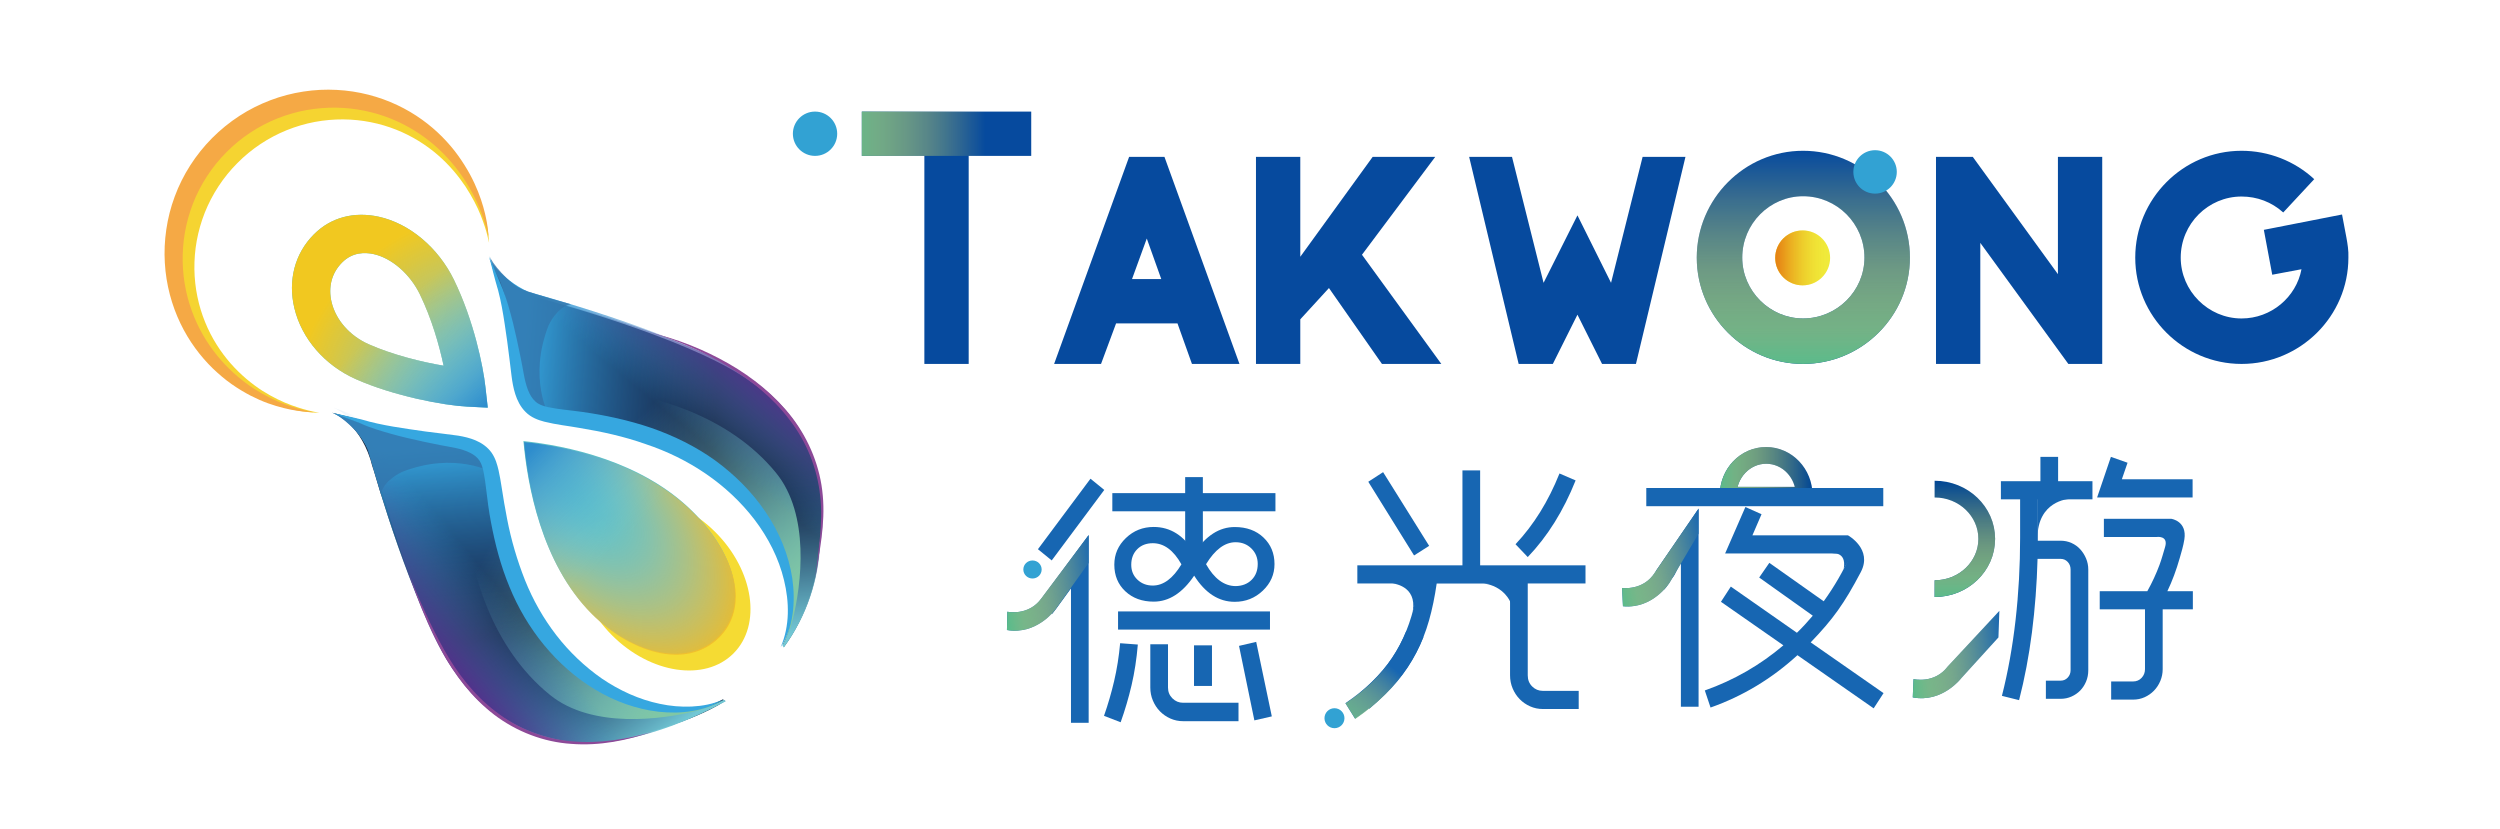 <?xml version="1.0" encoding="iso-8859-1"?>
<!-- Generator: Adobe Illustrator 22.0.0, SVG Export Plug-In . SVG Version: 6.00 Build 0)  -->
<svg version="1.1" id="&#x56FE;&#x5C42;_1" xmlns="http://www.w3.org/2000/svg" xmlns:xlink="http://www.w3.org/1999/xlink" x="0px"
	 y="0px" width="400.89px" height="133px" viewBox="0 0 400.89 133" style="enable-background:new 0 0 400.89 133;"
	 xml:space="preserve">
<g>
	<path style="fill:#F5DB33;" d="M114.711,85.326c6.176,6.175,7.476,14.887,2.903,19.459c-4.573,4.572-13.287,3.273-19.463-2.902
		c-6.176-6.175-7.475-14.887-2.903-19.459C99.821,77.852,108.534,79.151,114.711,85.326z"/>
	<path style="fill:#F5D431;" d="M51.217,66.201c0,0-0.106-0.005-0.313-0.014c-0.206-0.015-0.513-0.013-0.911-0.055
		c-0.2-0.02-0.423-0.041-0.669-0.065c-0.247-0.025-0.511-0.069-0.801-0.107c-0.577-0.082-1.238-0.204-1.968-0.386
		c-0.733-0.173-1.533-0.413-2.394-0.712c-0.859-0.304-1.764-0.702-2.709-1.177c-0.938-0.487-1.91-1.063-2.887-1.746
		c-0.978-0.676-1.943-1.507-2.88-2.397c-1.892-1.85-3.636-4.16-4.942-6.926c-1.305-2.754-2.161-5.939-2.327-9.306
		c-0.091-1.683-0.001-3.407,0.263-5.131c0.262-1.724,0.707-3.449,1.343-5.121c1.254-3.352,3.28-6.488,5.848-9.077
		c1.284-1.288,2.71-2.452,4.228-3.445c1.518-0.999,3.143-1.815,4.811-2.46c1.669-0.647,3.39-1.106,5.113-1.378
		c1.722-0.277,3.447-0.374,5.129-0.295c3.369,0.144,6.559,0.979,9.321,2.265c2.769,1.286,5.102,3.021,6.945,4.887
		c0.234,0.238,0.446,0.46,0.678,0.716c0.206,0.233,0.409,0.464,0.61,0.692c0.201,0.247,0.399,0.49,0.595,0.731
		c0.188,0.244,0.362,0.488,0.54,0.727c0.692,0.968,1.281,1.928,1.784,2.854c0.996,1.861,1.626,3.591,2.026,5.039
		c0.205,0.723,0.35,1.378,0.453,1.952c0.049,0.287,0.093,0.552,0.134,0.796c0.031,0.244,0.06,0.466,0.085,0.665
		c0.057,0.396,0.062,0.705,0.083,0.91c0.016,0.206,0.024,0.312,0.024,0.312s-0.024-0.104-0.069-0.305
		c-0.049-0.2-0.103-0.5-0.208-0.884c-0.184-0.772-0.532-1.883-1.072-3.244c-0.54-1.363-1.356-2.945-2.454-4.635
		c-0.562-0.837-1.205-1.694-1.94-2.543c-0.188-0.208-0.374-0.425-0.568-0.633c-0.195-0.204-0.392-0.41-0.592-0.619
		c-0.217-0.211-0.437-0.424-0.659-0.639c-0.199-0.189-0.439-0.402-0.666-0.598c-1.849-1.597-4.097-3.033-6.676-4.054
		c-2.574-1.024-5.476-1.627-8.49-1.649c-1.506-0.007-3.038,0.124-4.561,0.408c-1.522,0.287-3.032,0.734-4.498,1.323
		c-2.926,1.188-5.66,2.987-7.916,5.281c-2.276,2.273-4.056,5.018-5.225,7.951c-0.58,1.468-1.007,2.984-1.287,4.507
		c-0.277,1.523-0.392,3.055-0.375,4.56c0.043,3.012,0.669,5.907,1.715,8.47c1.035,2.566,2.502,4.812,4.096,6.63
		c1.63,1.851,3.379,3.281,5.071,4.376c1.702,1.07,3.311,1.833,4.688,2.332c1.377,0.498,2.502,0.807,3.276,0.972
		c0.387,0.092,0.69,0.142,0.891,0.185C51.113,66.18,51.217,66.201,51.217,66.201z"/>
	<path style="fill:#59C0C9;" d="M115.255,102.042c4.693-4.694,2.961-12.873-4.134-19.966c-8.217-8.215-20.493-10.637-27.188-11.349
		c0.614,6.868,2.846,19.561,10.91,27.623C100.769,104.274,109.811,107.485,115.255,102.042z"/>
	<path style="fill:#F5A945;" d="M50.297,66.111c0,0-0.111-0.006-0.325-0.017c-0.214-0.017-0.533-0.017-0.947-0.065
		c-0.208-0.022-0.44-0.046-0.695-0.073c-0.256-0.028-0.532-0.075-0.832-0.117c-0.6-0.09-1.288-0.222-2.047-0.416
		c-0.763-0.186-1.596-0.441-2.493-0.759c-0.895-0.323-1.838-0.743-2.823-1.244c-0.978-0.515-1.993-1.12-3.013-1.837
		c-1.021-0.71-2.031-1.581-3.011-2.512c-1.981-1.937-3.809-4.351-5.188-7.233c-1.378-2.872-2.292-6.186-2.491-9.686
		c-0.108-1.748-0.029-3.539,0.232-5.327c0.258-1.789,0.707-3.577,1.354-5.309c1.276-3.473,3.355-6.713,6.002-9.381
		c1.324-1.327,2.795-2.526,4.365-3.545c1.569-1.025,3.25-1.859,4.977-2.517c1.728-0.658,3.512-1.12,5.3-1.391
		c1.786-0.275,3.577-0.361,5.326-0.266c3.5,0.176,6.82,1.069,9.699,2.427c2.887,1.357,5.325,3.178,7.254,5.132
		c0.245,0.249,0.467,0.481,0.709,0.749c0.215,0.244,0.429,0.485,0.639,0.724c0.21,0.258,0.419,0.512,0.624,0.764
		c0.198,0.255,0.38,0.51,0.566,0.76c0.726,1.011,1.346,2.012,1.876,2.978c1.049,1.94,1.718,3.743,2.145,5.25
		c0.219,0.753,0.374,1.435,0.486,2.031c0.053,0.298,0.102,0.574,0.147,0.827c0.035,0.255,0.066,0.485,0.094,0.692
		c0.062,0.411,0.069,0.733,0.092,0.946c0.018,0.214,0.027,0.324,0.027,0.324s-0.025-0.108-0.074-0.317
		c-0.053-0.208-0.111-0.52-0.223-0.919c-0.197-0.803-0.568-1.96-1.139-3.379c-0.571-1.419-1.433-3.07-2.587-4.834
		c-0.59-0.874-1.265-1.769-2.035-2.657c-0.197-0.218-0.392-0.445-0.595-0.662c-0.204-0.213-0.411-0.429-0.62-0.647
		c-0.227-0.22-0.457-0.443-0.689-0.669c-0.209-0.198-0.46-0.421-0.697-0.627c-1.933-1.674-4.279-3.183-6.967-4.265
		c-2.683-1.083-5.7-1.734-8.832-1.78c-1.564-0.019-3.154,0.104-4.734,0.388c-1.579,0.285-3.144,0.738-4.661,1.338
		c-3.03,1.21-5.855,3.058-8.181,5.422c-2.346,2.343-4.173,5.18-5.364,8.217c-0.591,1.521-1.022,3.091-1.3,4.67
		c-0.275,1.581-0.383,3.171-0.353,4.734c0.069,3.129,0.742,6.141,1.849,8.811c1.095,2.674,2.637,5.018,4.308,6.919
		c1.708,1.937,3.536,3.436,5.302,4.586c1.777,1.125,3.453,1.93,4.888,2.459c1.435,0.528,2.606,0.858,3.411,1.036
		c0.402,0.098,0.718,0.152,0.927,0.199C50.189,66.088,50.297,66.111,50.297,66.111z"/>
	<path style="fill:#18253F;" d="M121.436,61.969c-0.315-0.233-0.628-0.454-0.941-0.669l0.003-0.001
		c-8.257-6.135-27.722-11.828-36.355-14.151c-4.567-2.12-5.48-5.35-5.48-5.35l1.197,4.163l-0.1-0.133
		c1.19,2.89,2.418,9.215,3.228,14.462c0.4,2.591,1.338,4.23,2.477,5.248c1.028,0.919,2.481,1.189,5.967,1.628
		c6.712,0.844,16.645,2.681,24.523,9.208c11.258,9.327,13.021,20.854,9.563,26.99c0.086,0.11,0.16,0.229,0.222,0.354
		c3.627-5.032,5.512-10.858,5.722-16.725C133.088,77.732,129.519,67.927,121.436,61.969z"/>
	<path style="fill:#18253F;" d="M115.927,112.139c-2.11,1.169-4.696,1.823-7.589,1.71c-6.351-0.247-15.031-5.263-19.68-10.774
		c-6.435-7.63-8.24-17.67-9.068-24.56c-0.378-3.148-1.154-5.095-2.221-6.261c-0.547-0.598-1.764-1.431-5.102-1.907
		c-5.106-0.728-11.592-1.843-14.629-3.062l0,0L53.21,66.17c0,0,4.161,1.196,6.195,7.523l-0.07-0.253
		c0.033,0.115,0.067,0.232,0.101,0.349c-0.011-0.033-0.022-0.064-0.032-0.096l0.45,1.631c-0.053-0.231-0.11-0.456-0.168-0.676
		c2.811,9.581,8.152,25.961,13.7,33.293l0.001-0.003c0.218,0.31,0.441,0.62,0.677,0.934c6.033,8.037,15.884,11.523,25.139,9.807
		c-0.114-0.059,10.992-2.302,17.072-6.271C116.145,112.332,116.03,112.241,115.927,112.139z"/>
	<g>
		
			<linearGradient id="SVGID_1_" gradientUnits="userSpaceOnUse" x1="-30.426" y1="-187.038" x2="-28.061" y2="-155.818" gradientTransform="matrix(1 0 0 1 113.572 257.531)">
			<stop  offset="0.005" style="stop-color:#36A7E0"/>
			<stop  offset="0.542" style="stop-color:#277CC1;stop-opacity:0.46"/>
			<stop  offset="1" style="stop-color:#205BA9;stop-opacity:0"/>
		</linearGradient>
		<path style="fill:url(#SVGID_1_);" d="M74.124,109.283c-0.235-0.314-0.459-0.625-0.676-0.935l-0.001,0.002
			c-6.2-8.208-12.042-27.626-14.429-36.239c-2.155-4.55-5.722-5.913-5.722-5.913l4.502,1.641l-0.134-0.099
			c2.9,1.168,9.235,2.347,14.489,3.118c2.595,0.381,4.242,1.305,5.268,2.436c0.927,1.021,1.208,2.472,1.673,5.953
			c0.895,6.703,2.808,16.621,9.396,24.447c9.414,11.184,20.956,12.859,27.067,9.356c0.111,0.085,0.23,0.158,0.356,0.219
			c-5.005,3.664-10.818,5.593-16.684,5.847C89.978,120.813,80.144,117.318,74.124,109.283z"/>
	</g>
	<g>
		
			<linearGradient id="SVGID_2_" gradientUnits="userSpaceOnUse" x1="6372.313" y1="-6589.57" x2="6374.691" y2="-6558.171" gradientTransform="matrix(0 1 1 0 6672.341 -6301.239)">
			<stop  offset="0.005" style="stop-color:#36A7E0"/>
			<stop  offset="0.542" style="stop-color:#277CC1;stop-opacity:0.46"/>
			<stop  offset="1" style="stop-color:#205BA9;stop-opacity:0"/>
		</linearGradient>
		<path style="fill:url(#SVGID_2_);" d="M121.858,61.893c-0.314-0.235-0.626-0.458-0.935-0.676l0.002-0.001
			c-8.21-6.198-27.632-12.039-36.246-14.426c-4.551-2.154-6.255-5.38-6.255-5.38l1.982,4.16l-0.099-0.134
			c1.168,2.899,2.348,9.233,3.118,14.486c0.381,2.594,1.305,4.241,2.437,5.267c1.021,0.926,2.472,1.208,5.955,1.673
			c6.705,0.895,16.624,2.807,24.452,9.393c11.187,9.413,12.862,20.952,9.358,27.061c0.084,0.111,0.158,0.23,0.219,0.356
			c3.665-5.004,5.594-10.816,5.848-16.681C133.39,77.744,129.895,67.911,121.858,61.893z"/>
	</g>
	
		<radialGradient id="SVGID_3_" cx="38.014" cy="145.569" r="36.475" gradientTransform="matrix(0.691 0.723 -0.376 0.359 120.581 -0.65)" gradientUnits="userSpaceOnUse">
		<stop  offset="0" style="stop-color:#72C8D5;stop-opacity:0"/>
		<stop  offset="0.251" style="stop-color:#ACC8A4;stop-opacity:0.251"/>
		<stop  offset="0.502" style="stop-color:#D0C473;stop-opacity:0.502"/>
		<stop  offset="0.719" style="stop-color:#E5C04B;stop-opacity:0.719"/>
		<stop  offset="0.892" style="stop-color:#F0BC2C;stop-opacity:0.892"/>
		<stop  offset="1" style="stop-color:#F4BB1B"/>
	</radialGradient>
	<path style="fill:url(#SVGID_3_);" d="M115.356,102.201c4.692-4.694,2.96-12.873-4.134-19.966
		c-8.217-8.215-20.492-10.636-27.188-11.349c0.614,6.867,2.847,19.561,10.91,27.623C100.87,104.434,109.913,107.645,115.356,102.201
		z"/>
	<g>
		
			<linearGradient id="SVGID_4_" gradientUnits="userSpaceOnUse" x1="-28.895" y1="-161.375" x2="-10.801" y2="-136.54" gradientTransform="matrix(1 0 0 1 113.572 257.53)">
			<stop  offset="0" style="stop-color:#113479;stop-opacity:0"/>
			<stop  offset="0.246" style="stop-color:#22528B;stop-opacity:0.248"/>
			<stop  offset="0.808" style="stop-color:#5CA9C2;stop-opacity:0.813"/>
			<stop  offset="0.995" style="stop-color:#72C8D5"/>
		</linearGradient>
		<path style="fill:url(#SVGID_4_);" d="M74.124,108.948c-0.235-0.314-0.459-0.625-0.676-0.935l-0.001,0.002
			c-6.2-8.208-11.539-28.127-13.928-36.74c-2.155-4.55-5.722-5.913-5.722-5.913l4.502,1.641l-0.134-0.099
			c2.9,1.168,9.235,2.347,14.489,3.118c2.595,0.381,4.241,1.305,5.268,2.436c0.926,1.021,1.208,2.472,1.673,5.953
			c0.895,6.703,2.808,16.621,9.396,24.447c9.415,11.185,20.956,12.859,27.067,9.356c0.111,0.084,0.23,0.158,0.356,0.219
			c-5.801,3.134-11.729,5.379-17.52,6.349C88.98,120.444,80.144,116.983,74.124,108.948z"/>
	</g>
	
		<linearGradient id="SVGID_5_" gradientUnits="userSpaceOnUse" x1="-5058.114" y1="-1711.478" x2="-5040.139" y2="-1732.607" gradientTransform="matrix(0.707 -0.707 0.707 0.707 4895.278 -2262.728)">
		<stop  offset="0.005" style="stop-color:#72C8D5"/>
		<stop  offset="0.108" style="stop-color:#6FC4D3;stop-opacity:0.896"/>
		<stop  offset="0.239" style="stop-color:#67B9CD;stop-opacity:0.765"/>
		<stop  offset="0.384" style="stop-color:#5BA8C2;stop-opacity:0.619"/>
		<stop  offset="0.541" style="stop-color:#4A8FB2;stop-opacity:0.462"/>
		<stop  offset="0.706" style="stop-color:#35709E;stop-opacity:0.296"/>
		<stop  offset="0.875" style="stop-color:#204E88;stop-opacity:0.125"/>
		<stop  offset="1" style="stop-color:#113479;stop-opacity:0"/>
	</linearGradient>
	<path style="fill:url(#SVGID_5_);" d="M121.69,62.06c-0.314-0.235-0.625-0.458-0.935-0.676l0.003-0.001
		c-8.21-6.198-27.632-12.039-36.246-14.426c-4.551-2.154-6.255-5.38-6.255-5.38l1.982,4.16l-0.099-0.134
		c1.168,2.899,2.348,9.233,3.118,14.486c0.381,2.595,1.305,4.241,2.437,5.267c1.021,0.926,2.473,1.207,5.955,1.673
		c6.705,0.895,16.624,2.807,24.452,9.394c11.187,9.412,12.862,20.952,9.358,27.061c0.084,0.111,0.158,0.23,0.219,0.356
		c3.665-5.004,5.594-10.816,5.849-16.681C133.223,77.911,129.728,68.079,121.69,62.06z"/>
	
		<linearGradient id="SVGID_6_" gradientUnits="userSpaceOnUse" x1="-5037.419" y1="-1705.201" x2="-5037.022" y2="-1741.949" gradientTransform="matrix(0.707 -0.707 0.707 0.707 4895.278 -2262.728)">
		<stop  offset="0" style="stop-color:#80C7A5"/>
		<stop  offset="0.642" style="stop-color:#77C7C7;stop-opacity:0.358"/>
		<stop  offset="1" style="stop-color:#72C8D5;stop-opacity:0"/>
	</linearGradient>
	<path style="fill:url(#SVGID_6_);" d="M125.519,103.363c1.039-1.873,1.673-4.413,1.56-7.305
		c-0.247-6.349-5.263-15.027-10.776-19.675c-7.632-6.434-17.674-8.238-24.565-9.066c-3.148-0.378-5.096-1.154-6.263-2.221
		c-0.598-0.547-1.43-1.763-1.907-5.102c0,0,4.075,1.78,12.327,2.449c8.252,0.669,20.828,3.926,28.548,13.379
		c5.438,6.66,4.117,17.8,2.638,23.682C126.461,101.971,125.549,103.393,125.519,103.363z"/>
	
		<linearGradient id="SVGID_7_" gradientUnits="userSpaceOnUse" x1="-5060.066" y1="-1708.28" x2="-5069.764" y2="-1743.998" gradientTransform="matrix(0.707 -0.707 0.707 0.707 4895.278 -2262.728)">
		<stop  offset="0" style="stop-color:#80C7A5"/>
		<stop  offset="0.642" style="stop-color:#77C7C7;stop-opacity:0.358"/>
		<stop  offset="1" style="stop-color:#72C8D5;stop-opacity:0"/>
	</linearGradient>
	<path style="fill:url(#SVGID_7_);" d="M115.793,112.341c-1.866,1.053-4.401,1.706-7.295,1.615
		c-6.352-0.199-15.07-5.148-19.76-10.625c-6.493-7.581-8.373-17.607-9.254-24.49c-0.402-3.145-1.193-5.086-2.269-6.244
		c-0.552-0.594-1.774-1.417-5.116-1.868c0,0,1.81,4.06,2.542,12.305c0.731,8.245,4.085,20.794,13.598,28.439
		c6.702,5.386,17.835,3.981,23.706,2.457C114.407,113.292,115.823,112.371,115.793,112.341z"/>
	
		<linearGradient id="SVGID_8_" gradientUnits="userSpaceOnUse" x1="-5072.286" y1="-1739.444" x2="-5087.47" y2="-1740.867" gradientTransform="matrix(0.707 -0.707 0.707 0.707 4895.278 -2262.728)">
		<stop  offset="0" style="stop-color:#3793D1;stop-opacity:0"/>
		<stop  offset="0.339" style="stop-color:#4A74B9;stop-opacity:0.341"/>
		<stop  offset="0.995" style="stop-color:#59288B"/>
	</linearGradient>
	<path style="fill:url(#SVGID_8_);" d="M73.789,108.948c-0.235-0.314-0.458-0.625-0.676-0.935l-0.001,0.002
		c-6.2-8.208-11.539-28.127-13.928-36.74c-2.155-4.55-5.722-5.913-5.722-5.913l4.502,1.641l-0.134-0.099
		c2.9,1.168,9.235,2.347,14.489,3.118c2.595,0.381,4.242,1.305,5.268,2.436c0.927,1.021,1.208,2.471,1.673,5.953
		c0.895,6.704,2.808,16.621,9.396,24.447c9.414,11.185,20.956,12.859,27.067,9.356c0.111,0.085,0.23,0.158,0.356,0.219
		c-5.801,3.134-11.729,5.379-17.521,6.349C88.645,120.444,79.809,116.983,73.789,108.948z"/>
	
		<linearGradient id="SVGID_9_" gradientUnits="userSpaceOnUse" x1="4271.073" y1="-1739.205" x2="4255.893" y2="-1740.628" gradientTransform="matrix(-0.707 0.707 0.707 0.707 4356.344 -1723.794)">
		<stop  offset="0" style="stop-color:#3793D1;stop-opacity:0"/>
		<stop  offset="0.339" style="stop-color:#4A74B9;stop-opacity:0.341"/>
		<stop  offset="0.995" style="stop-color:#59288B"/>
	</linearGradient>
	<path style="fill:url(#SVGID_9_);" d="M121.501,61.58c-0.314-0.235-0.625-0.458-0.935-0.676l0.002-0.001
		c-8.209-6.198-28.133-11.537-36.748-13.925c-4.551-2.155-5.915-5.72-5.915-5.72l1.642,4.501l-0.099-0.134
		c1.168,2.9,2.348,9.234,3.119,14.486c0.381,2.594,1.305,4.241,2.436,5.267c1.022,0.926,2.473,1.208,5.955,1.673
		c6.705,0.895,16.624,2.807,24.452,9.393c11.186,9.413,12.861,20.952,9.357,27.061c0.085,0.111,0.158,0.23,0.22,0.356
		c3.135-5.799,5.38-11.727,6.35-17.517C132.999,76.433,129.538,67.599,121.501,61.58z"/>
	
		<linearGradient id="SVGID_10_" gradientUnits="userSpaceOnUse" x1="-5052.595" y1="-1729.914" x2="-5052.831" y2="-1750.493" gradientTransform="matrix(0.707 -0.707 0.707 0.707 4895.278 -2262.728)">
		<stop  offset="0" style="stop-color:#72C8D5;stop-opacity:0"/>
		<stop  offset="0.254" style="stop-color:#65BCD5;stop-opacity:0.254"/>
		<stop  offset="0.75" style="stop-color:#449ED2;stop-opacity:0.75"/>
		<stop  offset="1" style="stop-color:#2E8DCD"/>
	</linearGradient>
	<path style="fill:url(#SVGID_10_);" d="M115.356,102.201c4.692-4.694,2.96-12.873-4.134-19.966
		c-8.217-8.215-20.492-10.636-27.188-11.349c0.614,6.867,2.847,19.561,10.91,27.623C100.87,104.434,109.913,107.645,115.356,102.201
		z"/>
	<path style="opacity:0.8;fill:#3276AC;" d="M53.295,66.198c0,0,12.015,3.491,13.855,3.324l6.9,1.129c0,0,4.166,0.55,5.052,5.167
		c0,0-6.097-3.536-14.712-0.108c0,0-2.969,1.38-3.304,3.554c0,0-1.513-5.579-2.367-7.744C57.866,69.355,54.245,66.386,53.295,66.198
		z"/>
	<path style="opacity:0.8;fill:#3276AC;" d="M78.495,41.003c0,0,3.492,12.012,3.325,13.852l1.129,6.898c0,0,0.55,4.166,5.168,5.051
		c0,0-3.537-6.097-0.108-14.709c0,0,1.38-2.968,3.555-3.303c0,0-5.58-1.513-7.746-2.366C81.653,45.573,78.684,41.953,78.495,41.003z
		"/>
	<g>
		<path style="fill:#36A7E0;" d="M53.347,66.213c1.543,0.342,3.087,0.679,4.622,1.047l0.028,0.01
			c3.304,0.982,6.803,1.424,10.249,1.925c1.753,0.239,3.419,0.402,5.246,0.668c0.912,0.156,1.843,0.361,2.777,0.757
			c0.932,0.396,1.859,1.011,2.539,1.942c0.671,0.958,0.926,1.961,1.142,2.862c0.205,0.913,0.349,1.797,0.486,2.675
			c0.263,1.738,0.553,3.427,0.882,5.121c0.65,3.382,1.624,6.673,2.875,9.834c1.266,3.156,2.945,6.12,5.007,8.789
			c2.07,2.677,4.546,5.047,7.325,6.978c2.799,1.896,5.933,3.352,9.28,4.045c1.669,0.359,3.387,0.51,5.106,0.435
			c1.715-0.086,3.449-0.396,5.054-1.126c-1.476,0.969-3.21,1.552-4.976,1.843c-1.771,0.311-3.59,0.302-5.386,0.114
			c-3.592-0.419-7.087-1.685-10.193-3.572c-6.237-3.761-11.003-9.771-13.724-16.479c-1.393-3.345-2.303-6.851-2.96-10.363
			c-0.337-1.752-0.566-3.536-0.768-5.276c-0.103-0.86-0.214-1.713-0.366-2.519c-0.155-0.804-0.357-1.539-0.688-2.036
			c-0.667-1.062-2.178-1.686-3.795-2.036c-0.796-0.178-1.688-0.313-2.553-0.481l-2.595-0.534c-1.725-0.379-3.45-0.758-5.155-1.242
			c-1.703-0.484-3.411-0.968-5.048-1.728l0.028,0.01C56.299,67.34,54.824,66.774,53.347,66.213z"/>
	</g>
	<g>
		<path style="fill:#36A7E0;" d="M78.433,41.132l2.156,5.18c0.71,1.771,1.186,3.596,1.662,5.416c0.449,1.826,0.84,3.663,1.214,5.501
			c0.192,0.918,0.357,1.842,0.524,2.761c0.163,0.88,0.364,1.745,0.664,2.517c0.299,0.774,0.692,1.436,1.22,1.892
			c0.487,0.451,1.129,0.689,1.975,0.88c1.675,0.363,3.558,0.501,5.435,0.765c3.749,0.527,7.497,1.33,11.133,2.565
			c3.62,1.261,7.133,2.967,10.279,5.236c3.128,2.291,5.901,5.04,8.068,8.256c2.179,3.192,3.71,6.849,4.287,10.658
			c0.277,1.903,0.311,3.842,0.04,5.734c-0.279,1.886-0.881,3.741-1.918,5.308c1.509-3.448,1.396-7.286,0.547-10.784
			c-0.849-3.528-2.537-6.798-4.707-9.662c-4.393-5.753-10.625-9.863-17.493-12.144c-3.419-1.216-7-1.998-10.627-2.595
			c-1.807-0.323-3.656-0.507-5.619-0.999c-0.493-0.13-1.005-0.289-1.528-0.536c-0.518-0.242-1.054-0.594-1.462-1.017
			c-0.839-0.829-1.339-1.87-1.653-2.85c-0.318-0.991-0.479-1.967-0.602-2.929l-0.338-2.771c-0.221-1.847-0.473-3.688-0.756-5.522
			c-0.276-1.833-0.59-3.666-1.059-5.439C79.341,44.784,78.898,42.938,78.433,41.132z"/>
	</g>
	<g>
		<path style="fill:#59C0C9;" d="M78.215,65.369l-3.324-0.167c-3.705-0.186-11.691-1.677-17.846-4.409
			c-4.966-2.204-8.659-6.469-9.837-11.366c-1.065-4.426,0.049-8.767,3.123-11.841c0.008-0.007,0.015-0.015,0.023-0.022
			c2.701-2.701,6.403-3.682,10.382-2.812c4.92,1.077,9.548,4.961,12.056,10.116c3.206,6.589,4.684,13.896,5.047,17.171
			L78.215,65.369z M54.871,42.08c-0.004,0.004-0.008,0.008-0.012,0.012c-1.685,1.685-2.264,3.967-1.686,6.369
			c0.69,2.868,2.925,5.396,5.96,6.743c3.791,1.683,8.487,2.85,12.001,3.436c-0.674-3.191-1.89-7.502-3.811-11.451
			c-1.589-3.265-4.518-5.809-7.427-6.446C58.532,40.444,56.535,40.416,54.871,42.08z"/>
	</g>
	<g>
		
			<radialGradient id="SVGID_11_" cx="-5053.285" cy="-1757.61" r="34.062" gradientTransform="matrix(0.707 -0.707 0.707 0.707 4895.775 -2262.361)" gradientUnits="userSpaceOnUse">
			<stop  offset="0" style="stop-color:#72C8D5;stop-opacity:0"/>
			<stop  offset="0.097" style="stop-color:#93CBBD;stop-opacity:0.097"/>
			<stop  offset="0.25" style="stop-color:#B6CC97;stop-opacity:0.25"/>
			<stop  offset="0.404" style="stop-color:#CECB74;stop-opacity:0.404"/>
			<stop  offset="0.556" style="stop-color:#DECA56;stop-opacity:0.556"/>
			<stop  offset="0.707" style="stop-color:#E9C93C;stop-opacity:0.707"/>
			<stop  offset="0.856" style="stop-color:#EFC829;stop-opacity:0.856"/>
			<stop  offset="1" style="stop-color:#F1C820"/>
		</radialGradient>
		<path style="fill:url(#SVGID_11_);" d="M78.215,65.369l-3.324-0.167c-3.705-0.186-11.691-1.677-17.846-4.409
			c-4.966-2.204-8.659-6.469-9.837-11.366c-1.065-4.426,0.049-8.767,3.123-11.841c0.008-0.007,0.015-0.015,0.023-0.022
			c2.701-2.701,6.403-3.682,10.382-2.812c4.92,1.077,9.548,4.961,12.056,10.116c3.206,6.589,4.684,13.896,5.047,17.171
			L78.215,65.369z M54.871,42.08c-0.004,0.004-0.008,0.008-0.012,0.012c-1.685,1.685-2.264,3.967-1.686,6.369
			c0.69,2.868,2.925,5.396,5.96,6.743c3.791,1.683,8.487,2.85,12.001,3.436c-0.674-3.191-1.89-7.502-3.811-11.451
			c-1.589-3.265-4.518-5.809-7.427-6.446C58.532,40.444,56.535,40.416,54.871,42.08z"/>
	</g>
	
		<linearGradient id="SVGID_12_" gradientUnits="userSpaceOnUse" x1="-5053.106" y1="-1781.557" x2="-5053.579" y2="-1760.742" gradientTransform="matrix(0.707 -0.707 0.707 0.707 4895.278 -2262.728)">
		<stop  offset="0" style="stop-color:#72C8D5;stop-opacity:0"/>
		<stop  offset="0.188" style="stop-color:#6CC3D6;stop-opacity:0.188"/>
		<stop  offset="0.457" style="stop-color:#5EB6D5;stop-opacity:0.457"/>
		<stop  offset="0.773" style="stop-color:#46A0D2;stop-opacity:0.773"/>
		<stop  offset="1" style="stop-color:#2E8DCD"/>
	</linearGradient>
	<path style="fill:url(#SVGID_12_);" d="M78.215,65.369l-3.324-0.167c-3.705-0.186-11.691-1.677-17.846-4.409
		c-4.966-2.204-8.659-6.469-9.837-11.366c-1.065-4.426,0.049-8.767,3.123-11.841c0.008-0.007,0.015-0.015,0.023-0.022
		c2.701-2.701,6.403-3.682,10.382-2.812c4.92,1.077,9.548,4.961,12.056,10.116c3.206,6.589,4.684,13.896,5.047,17.171L78.215,65.369
		z M54.871,42.08c-0.004,0.004-0.008,0.008-0.012,0.012c-1.685,1.685-2.264,3.967-1.686,6.369c0.69,2.868,2.925,5.396,5.96,6.743
		c3.791,1.683,8.487,2.85,12.001,3.436c-0.674-3.191-1.89-7.502-3.811-11.451c-1.589-3.265-4.518-5.809-7.427-6.446
		C58.532,40.444,56.535,40.416,54.871,42.08z"/>
	<g>
		<path style="fill:#8C4998;" d="M104.368,53.356c4.355,1.033,8.561,2.719,12.463,4.946c3.89,2.235,7.472,5.112,10.226,8.704
			c2.73,3.596,4.497,7.953,4.88,12.456c0.423,4.523-0.515,8.966-1.252,13.362c0.288-2.218,0.598-4.435,0.795-6.659
			c0.215-2.22,0.295-4.454,0.037-6.66c-0.463-4.416-2.186-8.663-4.896-12.168c-2.665-3.551-6.196-6.384-10.003-8.673
			c-1.906-1.151-3.903-2.154-5.951-3.038C108.623,54.733,106.526,53.945,104.368,53.356z"/>
	</g>
	<g>
		<path style="fill:#8C4998;" d="M65.64,92.075c0.755,2.084,1.625,4.123,2.554,6.131c0.92,2.012,1.905,3.995,2.982,5.923
			c2.146,3.839,4.886,7.402,8.401,10.044c3.469,2.683,7.713,4.33,12.096,4.694c4.386,0.417,8.832-0.309,13.068-1.574
			c-4.174,1.457-8.632,2.343-13.103,1.993c-4.467-0.281-8.826-1.971-12.392-4.678c-3.561-2.735-6.347-6.356-8.438-10.278
			C68.732,100.399,66.993,96.298,65.64,92.075z"/>
	</g>
</g>
<g>
	<g>
		<g>
			<g>
				<path style="fill:#064A9E;" d="M165.364,17.894v7.104h-10.03v33.36h-7.107v-33.36h-10.03v-7.104H165.364z"/>
				<path style="fill:#064A9E;" d="M198.755,58.358h-7.618l-2.321-6.503h-9.845l-2.414,6.503h-7.523l12.027-33.206h5.666
					L198.755,58.358z M186.216,44.75l-2.322-6.501l-2.368,6.501H186.216z"/>
				<path style="fill:#064A9E;" d="M208.509,25.152v16.022l11.608-16.022h10.033l-11.75,15.697l12.723,17.509h-9.52l-8.499-12.168
					l-4.596,5.017v7.151h-7.105V25.152H208.509z"/>
				<path style="fill:#064A9E;" d="M263.403,25.152h6.871l-7.94,33.206H256.9l-3.947-7.896l-3.947,7.896h-5.48l-7.94-33.206h6.873
					l5.062,20.201l5.434-10.819l5.387,10.819L263.403,25.152z"/>
				<path style="fill:#064A9E;" d="M306.267,41.313c0,9.382-7.71,17.045-17.137,17.045c-9.38,0-17.043-7.663-17.043-17.045
					c0-9.426,7.663-17.135,17.043-17.135C298.557,24.178,306.267,31.887,306.267,41.313z M298.977,41.313
					c0-5.433-4.411-9.845-9.847-9.845c-5.339,0-9.751,4.412-9.751,9.845c0,5.342,4.412,9.754,9.751,9.754
					C294.566,51.067,298.977,46.655,298.977,41.313z"/>
				<path style="fill:#064A9E;" d="M330,25.152h7.104v33.206h-5.434l-14.117-19.413v19.413h-7.105V25.152h5.897L330,43.961V25.152z"
					/>
				<path style="fill:#064A9E;" d="M359.445,58.358c-9.382,0-17.045-7.663-17.045-17.045c0-9.426,7.663-17.135,17.045-17.135
					c4.318,0,8.498,1.624,11.656,4.551l-4.97,5.34c-1.857-1.67-4.18-2.555-6.686-2.555c-5.342,0-9.753,4.366-9.753,9.799
					c0,5.342,4.411,9.754,9.753,9.754c4.782,0,8.776-3.437,9.612-7.895l-4.69,0.882l-1.347-7.198l12.539-2.461l0.696,3.669
					c0.187,1.021,0.372,2.135,0.324,3.249C376.58,50.695,368.872,58.358,359.445,58.358z"/>
				
					<linearGradient id="SVGID_13_" gradientUnits="userSpaceOnUse" x1="4542.424" y1="-947.541" x2="4576.604" y2="-947.541" gradientTransform="matrix(0 -1 1 0 1236.718 4600.782)">
					<stop  offset="0" style="stop-color:#5BBB8B"/>
					<stop  offset="0.165" style="stop-color:#89C681;stop-opacity:0.835"/>
					<stop  offset="0.435" style="stop-color:#BDD870;stop-opacity:0.565"/>
					<stop  offset="0.675" style="stop-color:#DDE360;stop-opacity:0.325"/>
					<stop  offset="0.871" style="stop-color:#EFE955;stop-opacity:0.129"/>
					<stop  offset="1" style="stop-color:#F5EC50;stop-opacity:0"/>
				</linearGradient>
				<path style="fill:url(#SVGID_13_);" d="M306.267,41.313c0,9.382-7.71,17.045-17.137,17.045c-9.38,0-17.043-7.663-17.043-17.045
					c0-9.426,7.663-17.135,17.043-17.135C298.557,24.178,306.267,31.887,306.267,41.313z M298.977,41.313
					c0-5.433-4.411-9.845-9.847-9.845c-5.339,0-9.751,4.412-9.751,9.845c0,5.342,4.412,9.754,9.751,9.754
					C294.566,51.067,298.977,46.655,298.977,41.313z"/>
			</g>
			<path style="fill:#32A2D3;" d="M304.162,27.567c0,1.924-1.561,3.483-3.483,3.483c-1.924,0-3.483-1.56-3.483-3.483
				c0-1.922,1.56-3.482,3.483-3.482C302.601,24.085,304.162,25.645,304.162,27.567z"/>
			<path style="fill:#EFEA3C;" d="M293.469,41.355c0,2.431-1.97,4.401-4.401,4.401c-2.432,0-4.401-1.971-4.401-4.401
				c0-2.431,1.97-4.401,4.401-4.401C291.5,36.953,293.469,38.924,293.469,41.355z"/>
			<linearGradient id="SVGID_14_" gradientUnits="userSpaceOnUse" x1="284.667" y1="41.355" x2="293.469" y2="41.355">
				<stop  offset="0" style="stop-color:#E57E14"/>
				<stop  offset="0.137" style="stop-color:#E78814;stop-opacity:0.863"/>
				<stop  offset="0.388" style="stop-color:#EAA218;stop-opacity:0.612"/>
				<stop  offset="0.723" style="stop-color:#F0C920;stop-opacity:0.278"/>
				<stop  offset="1" style="stop-color:#F5E929;stop-opacity:0"/>
			</linearGradient>
			<path style="fill:url(#SVGID_14_);" d="M293.469,41.355c0,2.431-1.97,4.401-4.401,4.401c-2.432,0-4.401-1.971-4.401-4.401
				c0-2.431,1.97-4.401,4.401-4.401C291.5,36.953,293.469,38.924,293.469,41.355z"/>
		</g>
		
			<linearGradient id="SVGID_15_" gradientUnits="userSpaceOnUse" x1="4579.336" y1="-1101.306" x2="4579.336" y2="-1078.768" gradientTransform="matrix(0 -1 1 0 1236.718 4600.782)">
			<stop  offset="0" style="stop-color:#5BBB8B"/>
			<stop  offset="0.217" style="stop-color:#8FC880;stop-opacity:0.783"/>
			<stop  offset="0.583" style="stop-color:#CBDC6A;stop-opacity:0.417"/>
			<stop  offset="0.855" style="stop-color:#EAE858;stop-opacity:0.145"/>
			<stop  offset="1" style="stop-color:#F5EC50;stop-opacity:0"/>
		</linearGradient>
		<polygon style="fill:url(#SVGID_15_);" points="184.502,17.894 184.502,24.997 138.197,24.997 138.197,17.894 		"/>
		<path style="fill:#32A2D3;" d="M134.25,21.446c0,1.961-1.59,3.552-3.553,3.552c-1.962,0-3.554-1.591-3.554-3.552
			c0-1.963,1.592-3.552,3.554-3.552C132.66,17.894,134.25,19.483,134.25,21.446z"/>
	</g>
	<g>
		<g>
			<path style="fill:none;stroke:#004695;stroke-width:2.681;stroke-miterlimit:10;" d="M277.117,79.413
				c0-3.526,2.729-6.388,6.098-6.388c3.371,0,6.101,2.861,6.101,6.388H277.117z"/>
			<linearGradient id="SVGID_16_" gradientUnits="userSpaceOnUse" x1="275.776" y1="76.219" x2="290.656" y2="76.219">
				<stop  offset="0" style="stop-color:#5BBB8B"/>
				<stop  offset="0.165" style="stop-color:#89C681;stop-opacity:0.835"/>
				<stop  offset="0.435" style="stop-color:#BDD870;stop-opacity:0.565"/>
				<stop  offset="0.675" style="stop-color:#DDE360;stop-opacity:0.325"/>
				<stop  offset="0.871" style="stop-color:#EFE955;stop-opacity:0.129"/>
				<stop  offset="1" style="stop-color:#F5EC50;stop-opacity:0"/>
			</linearGradient>
			<path style="fill:none;stroke:url(#SVGID_16_);stroke-width:2.681;stroke-miterlimit:10;" d="M277.117,79.413
				c0-3.526,2.729-6.388,6.098-6.388c3.371,0,6.101,2.861,6.101,6.388H277.117z"/>
			<path style="fill:#1766B2;" d="M284.391,78.258h17.605v2.913h-38.004v-2.913h17.563H284.391z M265.503,91.61l6.874-10.054v31.774
				h-2.837V90.326c-0.612,0.657-0.784,1.69-1.315,2.275c-0.527,0.585-0.759,1.331-1.398,1.958L265.503,91.61z M298.391,91.737
				c-2.672,5.069-4.44,7.537-8.034,11.272l11.681,8.137l-1.585,2.441l-12.224-8.522c-4.116,3.77-8.76,6.566-13.934,8.394
				l-0.918-2.74c4.673-1.655,8.871-4.068,12.6-7.237l-10.013-6.98l1.585-2.44l10.597,7.408c0.444-0.428,0.876-0.87,1.293-1.327
				c0.418-0.456,0.834-0.928,1.252-1.414l-8.594-6.122l1.627-2.354l8.719,6.165c1.696-2.341,3.171-4.896,4.421-7.665h-20.231
				l3.253-7.452l2.587,1.157l-1.46,3.383h15.316C296.329,85.838,300.335,88.045,298.391,91.737z"/>
		</g>
		<path style="fill:#1766B2;" d="M293.669,88.75c0,0,2.511-0.473,1.981,2.484l1.967-3.227L293.669,88.75z"/>
		<path style="fill:#1766B2;" d="M272.377,81.556v4.011l-4.629,7.844c0,0-2.654,4.283-7.498,3.799l-0.141-2.928
			c0,0,3.396,0.5,5.267-2.485L272.377,81.556z"/>
		
			<linearGradient id="SVGID_17_" gradientUnits="userSpaceOnUse" x1="615.604" y1="-428.818" x2="630.606" y2="-428.818" gradientTransform="matrix(0.98 -0.199 0.199 0.98 -258.875 633.91)">
			<stop  offset="0" style="stop-color:#5BBB8B"/>
			<stop  offset="0.165" style="stop-color:#89C681;stop-opacity:0.835"/>
			<stop  offset="0.435" style="stop-color:#BDD870;stop-opacity:0.565"/>
			<stop  offset="0.675" style="stop-color:#DDE360;stop-opacity:0.325"/>
			<stop  offset="0.871" style="stop-color:#EFE955;stop-opacity:0.129"/>
			<stop  offset="1" style="stop-color:#F5EC50;stop-opacity:0"/>
		</linearGradient>
		<path style="fill:url(#SVGID_17_);" d="M272.377,81.556v4.011l-4.629,7.844c0,0-2.654,4.283-7.498,3.799l-0.141-2.928
			c0,0,3.396,0.5,5.267-2.485L272.377,81.556z"/>
	</g>
	<g>
		<g>
			<path style="fill:#1766B2;" d="M330.03,73.262v3.896h5.507v2.911h-8.762v6.638h3.671c0.611,0,1.189,0.122,1.731,0.364
				c0.542,0.243,1.007,0.578,1.398,1.006c0.39,0.429,0.702,0.921,0.939,1.478c0.234,0.557,0.353,1.149,0.353,1.777v16.144
				c0,0.657-0.119,1.264-0.353,1.82c-0.237,0.557-0.55,1.034-0.939,1.435c-0.391,0.399-0.855,0.721-1.398,0.964
				c-0.542,0.241-1.12,0.364-1.731,0.364h-2.378v-2.913h2.378c0.444,0,0.82-0.165,1.127-0.491c0.305-0.329,0.458-0.722,0.458-1.179
				V91.332c0-0.485-0.153-0.893-0.458-1.221c-0.307-0.327-0.683-0.492-1.127-0.492h-3.713c-0.11,4.054-0.41,7.979-0.896,11.775
				c-0.487,3.797-1.176,7.423-2.065,10.878l-2.753-0.687c0.973-3.824,1.704-7.878,2.19-12.16c0.486-4.283,0.729-8.678,0.729-13.189
				V80.07h-3.082v-2.911h6.337v-3.896H330.03z M341.167,74.203l-0.917,2.655h11.347v2.911h-15.311l2.211-6.508L341.167,74.203z
				 M350.277,86.483c-0.164,1.061-0.475,2.052-0.745,3.008c-0.544,1.914-1.204,3.684-1.981,5.31h4.087v2.912h-4.839v9.593
				c0,0.656-0.125,1.284-0.375,1.884c-0.25,0.599-0.592,1.12-1.023,1.563c-0.431,0.442-0.932,0.792-1.501,1.049
				c-0.57,0.258-1.19,0.385-1.857,0.385h-3.505v-2.911h3.505c0.557,0,1.016-0.192,1.376-0.578c0.362-0.386,0.543-0.849,0.543-1.392
				v-9.593h-7.259V94.8h7.634c0.779-1.397,1.433-2.811,1.961-4.238c0.342-0.923,0.595-1.88,0.885-2.838
				c0.573-1.896-1.343-1.616-1.343-1.616h-8.47v-2.911h10.83C348.201,83.197,350.732,83.559,350.277,86.483z"/>
		</g>
		<path style="fill:#1766B2;" d="M331.711,80.023c0,0-4.987,0.283-4.987,6.273v-6.704L331.711,80.023z"/>
		<g>
			<path style="fill:#1766B2;" d="M320.612,97.951l-0.152,4.264l-5.927,6.5c0,0-3.029,4.029-7.81,3.115l0.118-2.929
				c0,0,3.346,0.801,5.474-2.007L320.612,97.951z"/>
			
				<linearGradient id="SVGID_18_" gradientUnits="userSpaceOnUse" x1="800.578" y1="-413.627" x2="815.922" y2="-413.627" gradientTransform="matrix(0.994 -0.111 0.111 0.994 -443.64 605.835)">
				<stop  offset="0" style="stop-color:#5BBB8B"/>
				<stop  offset="0.165" style="stop-color:#89C681;stop-opacity:0.835"/>
				<stop  offset="0.435" style="stop-color:#BDD870;stop-opacity:0.565"/>
				<stop  offset="0.675" style="stop-color:#DDE360;stop-opacity:0.325"/>
				<stop  offset="0.871" style="stop-color:#EFE955;stop-opacity:0.129"/>
				<stop  offset="1" style="stop-color:#F5EC50;stop-opacity:0"/>
			</linearGradient>
			<path style="fill:url(#SVGID_18_);" d="M320.612,97.951l-0.152,4.264l-5.927,6.5c0,0-3.029,4.029-7.81,3.115l0.118-2.929
				c0,0,3.346,0.801,5.474-2.007L320.612,97.951z"/>
		</g>
		<g>
			<path style="fill:none;stroke:#004695;stroke-width:2.681;stroke-miterlimit:10;" d="M310.229,94.392
				c4.615,0,8.359-3.571,8.359-7.98c0-4.41-3.744-7.982-8.359-7.982"/>
			
				<linearGradient id="SVGID_19_" gradientUnits="userSpaceOnUse" x1="9818.94" y1="9584.06" x2="9837.584" y2="9584.06" gradientTransform="matrix(0 -1 -1 0 9899.14 9914.673)">
				<stop  offset="0" style="stop-color:#5BBB8B"/>
				<stop  offset="0.165" style="stop-color:#89C681;stop-opacity:0.835"/>
				<stop  offset="0.435" style="stop-color:#BDD870;stop-opacity:0.565"/>
				<stop  offset="0.675" style="stop-color:#DDE360;stop-opacity:0.325"/>
				<stop  offset="0.871" style="stop-color:#EFE955;stop-opacity:0.129"/>
				<stop  offset="1" style="stop-color:#F5EC50;stop-opacity:0"/>
			</linearGradient>
			<path style="fill:none;stroke:url(#SVGID_19_);stroke-width:2.681;stroke-miterlimit:10;" d="M310.229,94.392
				c4.615,0,8.359-3.571,8.359-7.98c0-4.41-3.744-7.982-8.359-7.982"/>
		</g>
	</g>
	<g>
		<g>
			<path style="fill:#1766B2;" d="M237.349,75.426v15.23h16.896v2.911h-9.262v14.732c0,0.714,0.236,1.306,0.709,1.777
				c0.473,0.472,1.043,0.707,1.711,0.707h5.751v2.911h-5.751c-0.724,0-1.404-0.143-2.043-0.428c-0.641-0.286-1.197-0.671-1.67-1.156
				c-0.474-0.485-0.85-1.057-1.127-1.714c-0.278-0.656-0.417-1.354-0.417-2.098V93.568h-11.763
				c-0.308,2.142-0.717,4.118-1.231,5.933c-0.516,1.813-1.189,3.518-2.023,5.115c-0.834,1.601-1.871,3.142-3.108,4.627
				c-1.237,1.483-2.718,2.954-4.443,4.409l-1.793-2.313c1.529-1.284,2.844-2.576,3.941-3.874c1.099-1.299,2.024-2.67,2.775-4.111
				c0.751-1.441,1.361-2.962,1.836-4.561c0.472-1.599,0.847-3.34,1.125-5.226h-9.804v-2.911h16.854v-15.23H237.349z M221.789,75.712
				l7.384,11.818l-2.42,1.542l-7.342-11.819L221.789,75.712z M252.659,77.039c-1.946,4.882-4.506,8.979-7.676,12.291l-1.96-2.057
				c1.474-1.569,2.795-3.298,3.962-5.181c1.168-1.885,2.197-3.94,3.088-6.168L252.659,77.039z"/>
		</g>
		<path style="fill:#1766B2;" d="M237.888,93.568c0,0,4.989,0.283,4.989,6.273v-6.704L237.888,93.568z"/>
		<path style="fill:#1766B2;" d="M223.258,93.555c0,0,4.011,0.287,3.291,4.479l1.768-4.981L223.258,93.555z"/>
		<path style="fill:#1766B2;" d="M228.258,102.144c-0.699,1.751-1.544,3.378-2.536,4.884c-0.993,1.506-2.182,2.933-3.564,4.284
			c-1.382,1.35-3.005,2.661-4.869,3.934l-1.549-2.484c1.652-1.121,3.093-2.271,4.317-3.452c1.225-1.18,2.285-2.449,3.179-3.807
			c0.895-1.356,1.657-2.807,2.293-4.35L228.258,102.144z"/>
		
			<linearGradient id="SVGID_20_" gradientUnits="userSpaceOnUse" x1="-191.421" y1="634.008" x2="-184.392" y2="623.27" gradientTransform="matrix(0.995 0.099 -0.099 0.995 468.126 -495.127)">
			<stop  offset="0" style="stop-color:#5BBB8B"/>
			<stop  offset="0.138" style="stop-color:#6DBF88;stop-opacity:0.862"/>
			<stop  offset="0.387" style="stop-color:#96CB7E;stop-opacity:0.613"/>
			<stop  offset="0.715" style="stop-color:#CBDC6A;stop-opacity:0.285"/>
			<stop  offset="1" style="stop-color:#F5EC50;stop-opacity:0"/>
		</linearGradient>
		<path style="fill:url(#SVGID_20_);" d="M228.256,102.142c-0.691,1.754-1.529,3.384-2.518,4.893
			c-0.988,1.51-2.172,2.941-3.549,4.298c-1.377,1.354-2.996,2.672-4.855,3.949l-1.557-2.478c1.648-1.127,3.083-2.283,4.304-3.468
			c1.221-1.184,2.277-2.457,3.167-3.817c0.889-1.36,1.646-2.813,2.275-4.358L228.256,102.142z"/>
		<path style="fill:#32A2D3;" d="M213.99,116.772c-0.885,0-1.602-0.717-1.602-1.603c0-0.885,0.717-1.603,1.602-1.603
			c0.885,0,1.602,0.718,1.602,1.603C215.592,116.055,214.875,116.772,213.99,116.772z"/>
	</g>
	<polygon style="fill:#1766B2;" points="166.438,88.07 174.865,76.764 177.076,78.562 168.649,89.868 	"/>
	<path style="fill:#1766B2;" d="M166.522,96.719l8.051-10.919v30.104h-2.836v-21.54c-0.475,0.629-0.975,1.314-1.503,2.056
		c-0.528,0.743-1.03,1.413-1.501,2.013L166.522,96.719z"/>
	<path style="fill:#1766B2;" d="M182.458,103.356c-0.196,2.313-0.528,4.482-1.002,6.51c-0.473,2.027-1.058,4.011-1.752,5.952
		l-2.67-1.028c0.641-1.826,1.183-3.688,1.627-5.587c0.444-1.898,0.766-3.919,0.96-6.06L182.458,103.356z"/>
	<polygon style="fill:#1766B2;" points="190.049,89.528 190.049,81.989 178.369,81.989 178.369,79.076 190.049,79.076 
		190.049,76.507 192.886,76.507 192.886,79.076 204.525,79.076 204.525,81.989 192.886,81.989 192.886,89.528 	"/>
	<rect x="179.287" y="98.046" style="fill:#1766B2;" width="24.362" height="2.913"/>
	<path style="fill:#1766B2;" d="M187.296,103.314v6.938c0,0.685,0.236,1.263,0.709,1.734c0.474,0.471,1.043,0.706,1.712,0.706h8.885
		v2.955h-8.885c-0.725,0-1.406-0.144-2.045-0.429c-0.641-0.286-1.196-0.67-1.67-1.156c-0.473-0.485-0.848-1.057-1.125-1.713
		c-0.279-0.655-0.418-1.354-0.418-2.098v-6.938H187.296z"/>
	<rect x="191.467" y="103.485" style="fill:#1766B2;" width="2.88" height="6.51"/>
	<polygon style="fill:#1766B2;" points="201.438,102.929 203.942,114.876 201.146,115.518 198.684,103.571 	"/>
	<g>
		<path style="fill:#1766B2;" d="M174.573,85.8v4.466l-5.354,7.496c0,0-2.953,4.086-7.75,3.263l0.063-2.931
			c0,0,3.361,0.736,5.436-2.11L174.573,85.8z"/>
		
			<linearGradient id="SVGID_21_" gradientUnits="userSpaceOnUse" x1="755.656" y1="-527.5" x2="770.628" y2="-527.5" gradientTransform="matrix(0.992 -0.13 0.13 0.992 -520.091 715.727)">
			<stop  offset="0" style="stop-color:#5BBB8B"/>
			<stop  offset="0.165" style="stop-color:#89C681;stop-opacity:0.835"/>
			<stop  offset="0.435" style="stop-color:#BDD870;stop-opacity:0.565"/>
			<stop  offset="0.675" style="stop-color:#DDE360;stop-opacity:0.325"/>
			<stop  offset="0.871" style="stop-color:#EFE955;stop-opacity:0.129"/>
			<stop  offset="1" style="stop-color:#F5EC50;stop-opacity:0"/>
		</linearGradient>
		<path style="fill:url(#SVGID_21_);" d="M174.573,85.8v4.466l-5.354,7.496c0,0-2.953,4.086-7.75,3.263l0.063-2.931
			c0,0,3.361,0.736,5.436-2.11L174.573,85.8z"/>
	</g>
	<path style="fill:#32A2D3;" d="M167.036,91.322c0,0.798-0.657,1.445-1.47,1.445c-0.811,0-1.469-0.647-1.469-1.445
		c0-0.799,0.657-1.447,1.469-1.447C166.378,89.874,167.036,90.523,167.036,91.322z"/>
	<g>
		<path style="fill:#1766B2;" d="M191.492,92.309c-1.875,2.777-4.038,4.167-6.488,4.167c-1.854,0-3.37-0.553-4.548-1.657
			c-1.179-1.104-1.768-2.529-1.768-4.273c0-1.66,0.618-3.082,1.854-4.268c1.236-1.185,2.724-1.777,4.462-1.777
			c2.681,0,4.859,1.384,6.535,4.152c1.844-2.759,3.995-4.139,6.457-4.139c1.896,0,3.433,0.56,4.61,1.679
			c1.179,1.118,1.768,2.541,1.768,4.267c0,1.65-0.626,3.07-1.877,4.26c-1.252,1.19-2.752,1.785-4.501,1.785
			C195.429,96.504,193.261,95.106,191.492,92.309z M189.45,90.496c-1.266-2.26-2.796-3.39-4.59-3.39
			c-1.029,0-1.863,0.321-2.501,0.965c-0.638,0.644-0.956,1.475-0.956,2.499c0,0.956,0.33,1.75,0.99,2.381
			c0.66,0.631,1.482,0.946,2.467,0.946C186.553,93.898,188.084,92.764,189.45,90.496z M193.395,90.473
			c1.315,2.323,2.896,3.494,4.737,3.511c1.063-0.017,1.921-0.351,2.574-1.002c0.653-0.651,0.979-1.5,0.979-2.547
			c0-0.987-0.338-1.815-1.015-2.483c-0.677-0.668-1.523-1.002-2.539-1.002C196.413,86.95,194.833,88.123,193.395,90.473z"/>
	</g>
</g>
</svg>
